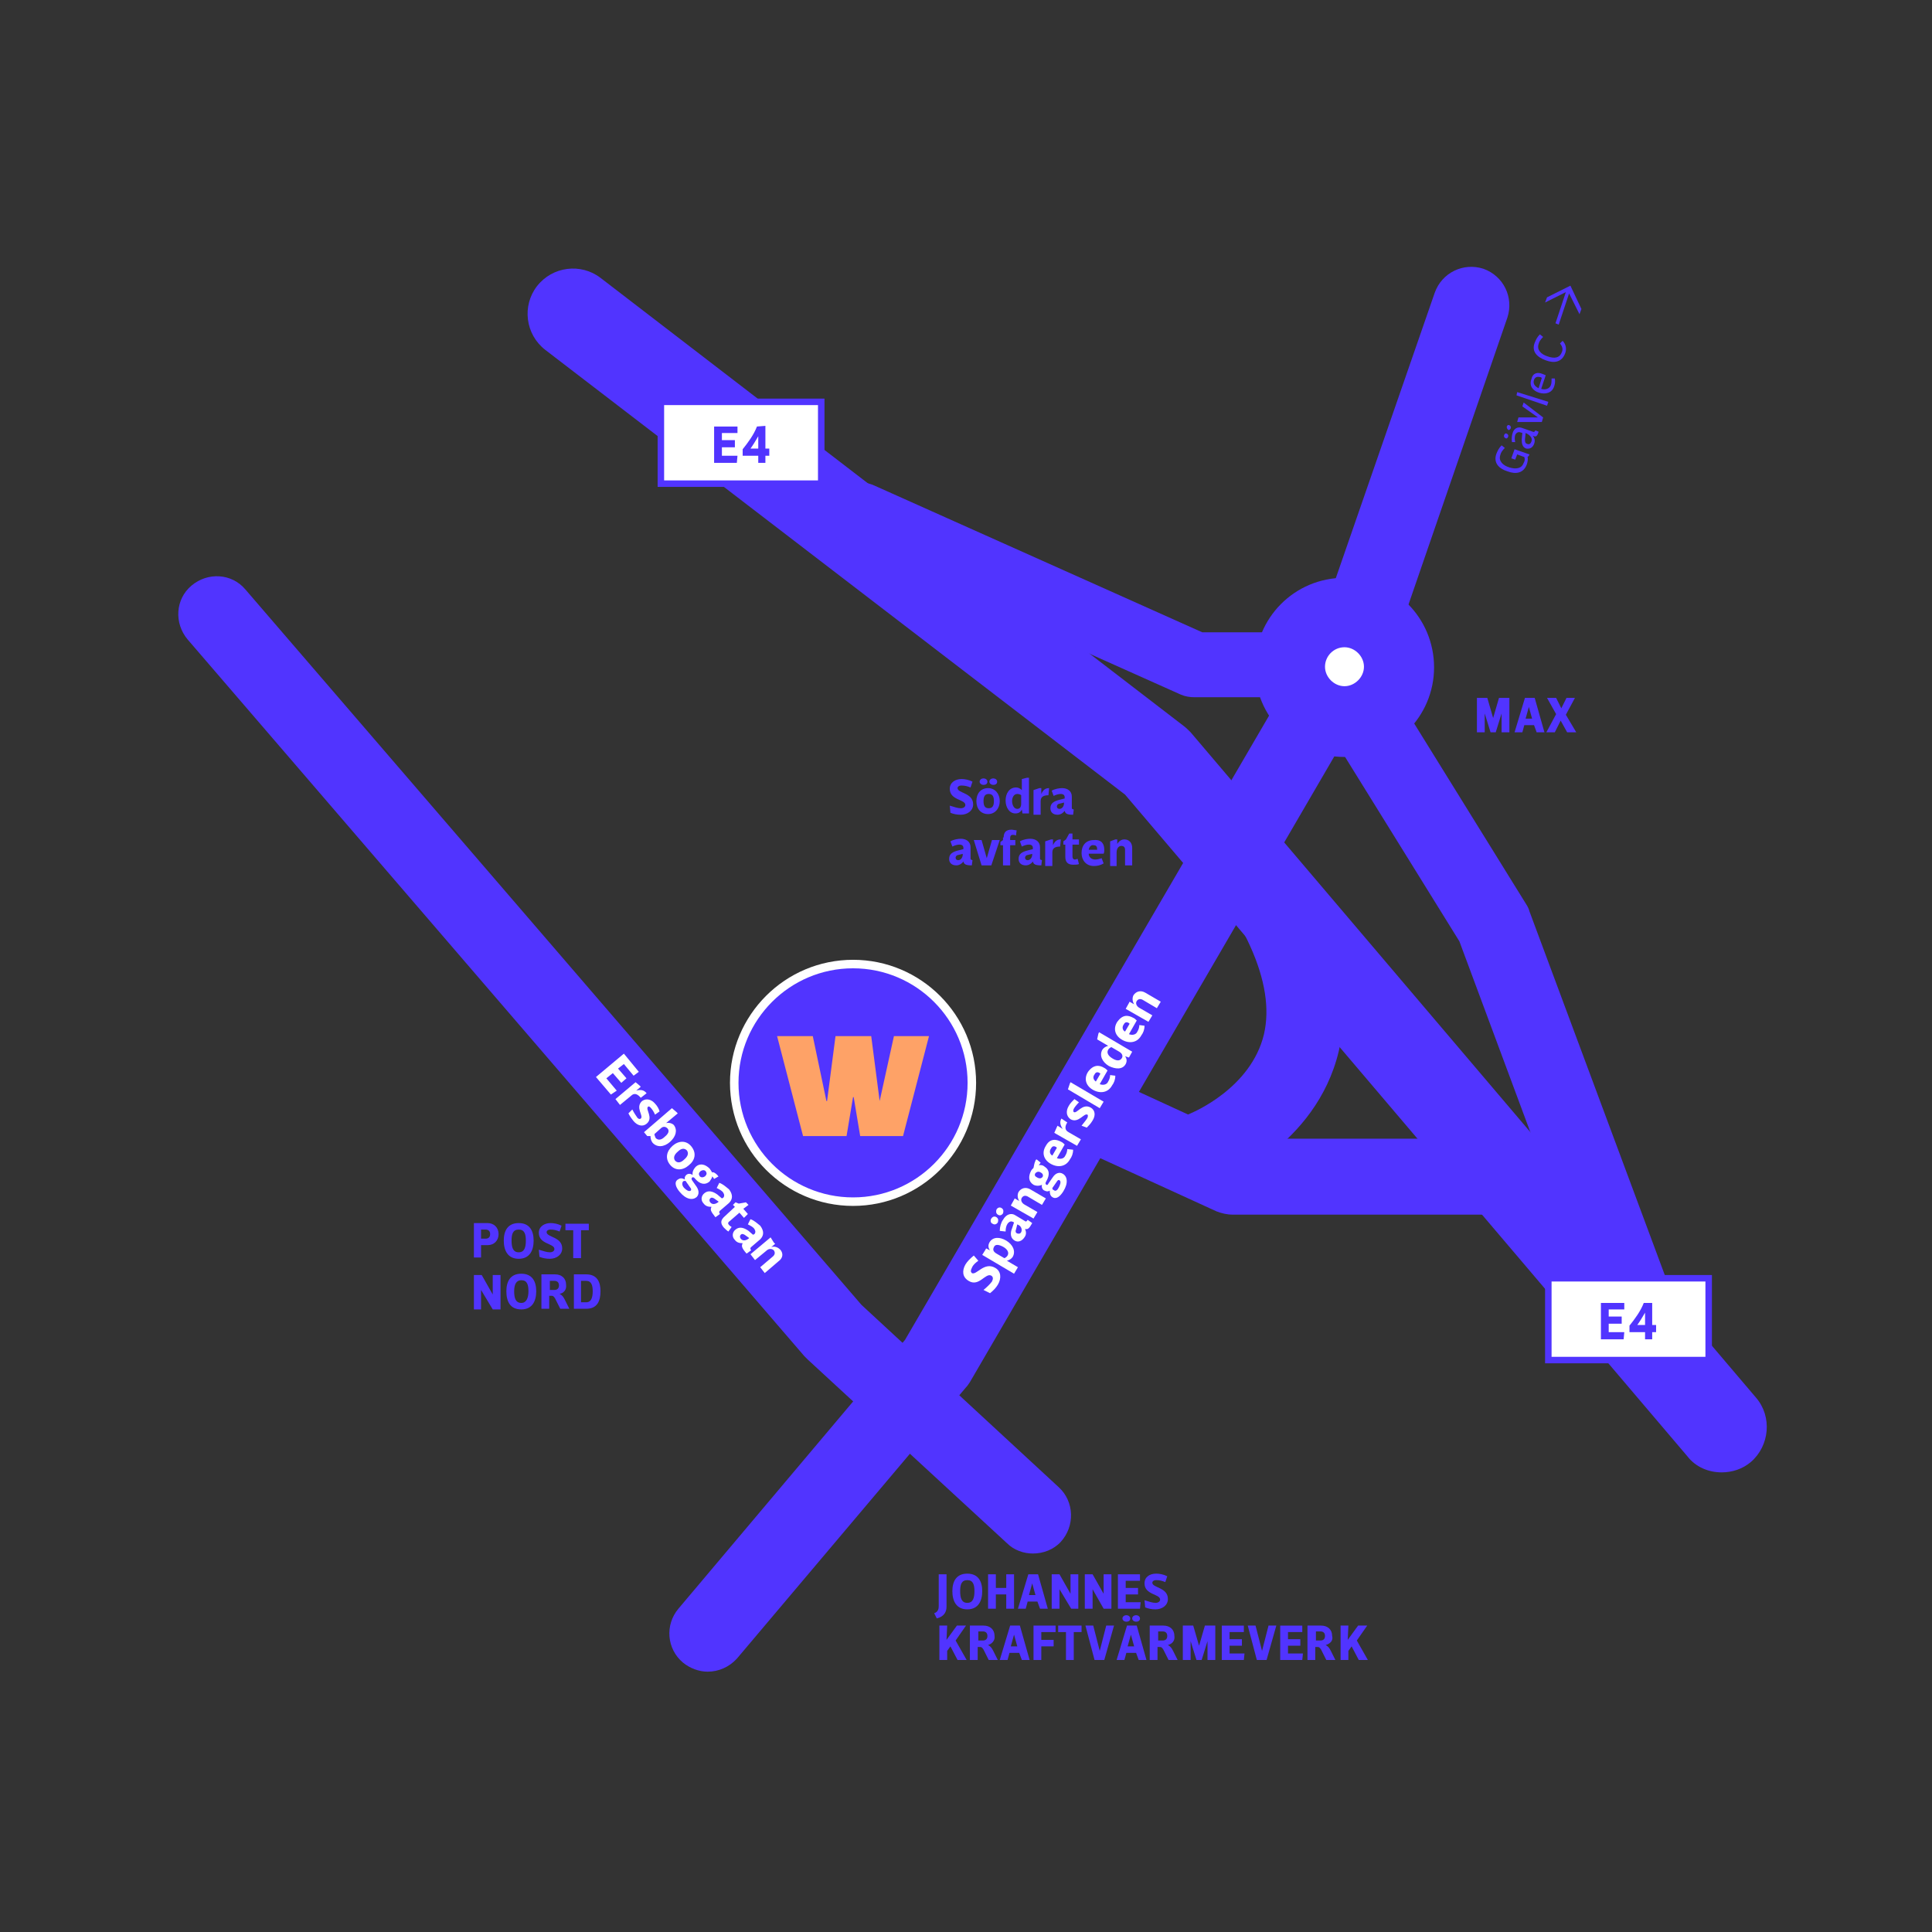 <?xml version="1.0" encoding="utf-8"?>
<!-- Generator: Adobe Illustrator 28.1.0, SVG Export Plug-In . SVG Version: 6.00 Build 0)  -->
<svg version="1.1" id="Lager_1" xmlns="http://www.w3.org/2000/svg" xmlns:xlink="http://www.w3.org/1999/xlink" x="0px" y="0px"
	 viewBox="0 0 297.6 297.6" style="enable-background:new 0 0 297.6 297.6;" xml:space="preserve">
<rect x="0" y="0" width="297.6" height="297.6" fill="#333333" stroke="none"/>
<style type="text/css">
	.st0{fill:none;stroke:#5134FF;stroke-width:10.09;stroke-linecap:round;stroke-linejoin:round;stroke-miterlimit:10;}
	.st1{fill:#5134FF;}
	.st2{fill:#FFFFFF;}
	.st3{fill:none;stroke:#5134FF;}
	.st4{fill:none;stroke:#FFFFFF;stroke-width:1.311;}
	.st5{fill:#FEA267;}
	.st6{enable-background:new    ;}
	.st7{clip-path:url(#SVGID_00000181084929706015189390000017700940898269363630_);fill:none;stroke:#5134FF;}
</style>
<path class="st0" d="M57.9,51.8"/>
<g>
	<path class="st1" d="M209.2,103.1c-0.6,0-1.3-0.1-1.9-0.3c-3.1-1.1-4.7-4.4-3.7-7.5L221,45.1c1.1-3.1,4.4-4.7,7.5-3.7
		c3.1,1.1,4.7,4.4,3.7,7.5l-17.3,50.2C214,101.6,211.7,103.1,209.2,103.1z"/>
</g>
<g>
	<path class="st1" d="M252.5,208.6c-2.4,0-4.7-1.5-5.5-3.9L224.8,145l-18.6-30c-1.7-2.8-0.9-6.4,1.9-8.1c2.8-1.7,6.4-0.9,8.1,1.9
		l18.9,30.5c0.2,0.3,0.4,0.7,0.5,1.1l22.4,60.2c1.1,3.1-0.4,6.5-3.5,7.6C253.9,208.5,253.2,208.6,252.5,208.6z"/>
</g>
<g>
	<path class="st1" d="M265.2,226.8c-2,0-4-0.8-5.3-2.5l-86.6-101.9L84,53.9c-3.1-2.4-3.6-6.8-1.3-9.8c2.4-3.1,6.8-3.6,9.8-1.3
		l89.8,69c0.4,0.3,0.7,0.6,1.1,1l87.1,102.5c2.5,2.9,2.1,7.4-0.8,9.9C268.4,226.3,266.8,226.8,265.2,226.8z"/>
</g>
<g>
	<path class="st1" d="M199.4,107.4H184c-0.7,0-1.4-0.1-2.1-0.4l-51.4-23c-2.5-1.1-3.7-4.1-2.5-6.7s4.1-3.7,6.7-2.5l50.5,22.6h14.3
		c2.8,0,5,2.3,5,5S202.2,107.4,199.4,107.4z"/>
</g>
<g>
	<path class="st1" d="M109,257.5c-1.3,0-2.7-0.5-3.8-1.4c-2.5-2.1-2.8-5.8-0.7-8.3l34.9-41.4l64.5-110.6c1.6-2.8,5.3-3.8,8.1-2.1
		c2.8,1.6,3.8,5.3,2.1,8.1l-64.7,111.1c-0.2,0.3-0.4,0.6-0.6,0.8l-35.3,41.8C112.3,256.8,110.7,257.5,109,257.5z"/>
</g>
<path class="st2" d="M207.1,111.2c4.7,0,8.4-3.8,8.4-8.4c0-4.7-3.8-8.4-8.4-8.4s-8.4,3.8-8.4,8.4
	C198.6,107.4,202.4,111.2,207.1,111.2"/>
<g>
	<path class="st1" d="M207.1,116.6c-7.6,0-13.8-6.2-13.8-13.8S199.4,89,207.1,89s13.8,6.2,13.8,13.8S214.7,116.6,207.1,116.6z
		 M207.1,99.7c-1.7,0-3,1.4-3,3s1.4,3,3,3s3-1.4,3-3S208.7,99.7,207.1,99.7z"/>
</g>
<path class="st1" d="M74.1,191.8v1.9H73v-5.3h2.1c1,0,1.7,0.7,1.7,1.7s-0.7,1.7-1.7,1.7L74.1,191.8L74.1,191.8z M74.1,190.8h0.7
	c0.4,0,0.7-0.2,0.7-0.7s-0.3-0.7-0.7-0.7h-0.7V190.8z"/>
<path class="st1" d="M77.6,191.1c0-1.5,0.6-2.7,2.3-2.7c1.7,0,2.3,1.2,2.3,2.7s-0.6,2.8-2.3,2.8C78.2,193.9,77.6,192.6,77.6,191.1z
	 M78.8,191.1c0,1,0.2,1.8,1.1,1.8s1.1-0.8,1.1-1.8s-0.2-1.7-1.1-1.7S78.8,190.1,78.8,191.1z"/>
<path class="st1" d="M84.8,188.4c0.5,0,1.1,0.1,1.7,0.4l-0.3,0.9c-0.5-0.2-0.9-0.3-1.4-0.3c-0.4,0-0.6,0.2-0.6,0.4
	c0,0.8,2.4,0.7,2.4,2.5c0,1-0.9,1.6-1.9,1.6c-0.6,0-1.1-0.1-1.6-0.3l-0.1-1.1c0.7,0.2,1.2,0.4,1.7,0.4c0.4,0,0.7-0.2,0.7-0.5
	c0-0.9-2.4-0.7-2.4-2.5C83,188.9,83.9,188.4,84.8,188.4z"/>
<path class="st1" d="M89.5,189.5v4.3h-1.2v-4.3h-1.2v-1h3.6v1H89.5z"/>
<path class="st1" d="M74.1,198.7v3H73v-5.3h1.2l1.7,3l0,0v-3h1.2v5.3h-1.2L74.1,198.7L74.1,198.7z"/>
<path class="st1" d="M78,198.9c0-1.5,0.6-2.7,2.3-2.7c1.7,0,2.3,1.2,2.3,2.7s-0.6,2.8-2.3,2.8S78,200.5,78,198.9z M79.2,198.9
	c0,1,0.2,1.8,1.1,1.8c0.8,0,1.1-0.8,1.1-1.8s-0.2-1.7-1.1-1.7C79.5,197.2,79.2,197.9,79.2,198.9z"/>
<path class="st1" d="M86.2,199.3c0.4,0.2,0.6,0.5,0.8,0.9l0.7,1.4h-1.4l-0.8-1.6c-0.2-0.3-0.3-0.4-0.5-0.4h-0.4v2h-1.2v-5.3h2.1
	c1,0,1.7,0.6,1.7,1.6C87.3,198.7,86.8,199.2,86.2,199.3L86.2,199.3z M84.7,198.7h0.7c0.4,0,0.7-0.2,0.7-0.7s-0.3-0.7-0.7-0.7h-0.7
	V198.7z"/>
<path class="st1" d="M88.4,201.6v-5.3h1.9c1.7,0,2.2,1.2,2.2,2.6c0,1.5-0.5,2.7-2.2,2.7H88.4z M89.5,197.3v3.3h0.8
	c0.8,0,1-0.8,1-1.7s-0.2-1.6-1-1.6H89.5z"/>
<path class="st1" d="M230,110.6L230,110.6l0.9-3.1h1.6v5.3h-1.2v-2.9l0,0l-0.9,2.9h-0.8l-0.9-2.9l0,0v2.9h-1.2v-5.3h1.6L230,110.6z"
	/>
<path class="st1" d="M236.3,111.7h-1.5l-0.3,1.1h-1.2l1.6-5.3h1.5l1.5,5.3h-1.2L236.3,111.7z M235,110.7h1l-0.5-1.8l0,0L235,110.7z"
	/>
<path class="st1" d="M240.4,111L240.4,111l-0.9,1.8h-1.3l1.5-2.8l-1.4-2.5h1.4l0.8,1.6l0,0l0.8-1.6h1.3l-1.4,2.6l1.6,2.7h-1.4
	L240.4,111z"/>
<g>
	<path class="st1" d="M159.1,239.3c-1.4,0-2.9-0.5-4-1.6l-30.7-28.3c-0.2-0.2-0.3-0.3-0.5-0.5l-95-110.4c-2.1-2.5-1.9-6.2,0.6-8.3
		c2.5-2.1,6.2-1.9,8.3,0.6L132.7,201l30.4,28.1c2.4,2.2,2.5,6,0.3,8.4C162.3,238.7,160.7,239.3,159.1,239.3z"/>
</g>
<g>
	<path class="st1" d="M228.4,187.1h-38.5c-0.9,0-1.7-0.2-2.5-0.5l-21.2-9.7c-3-1.4-4.3-4.9-2.9-7.8c1.4-3,4.9-4.3,7.8-2.9l20,9.2
		h37.2c3.3,0,5.9,2.6,5.9,5.9S231.6,187.1,228.4,187.1z"/>
</g>
<g>
	<path class="st1" d="M185.5,182.9c-2.4,0-4.6-1.4-5.5-3.8c-1.2-3,0.4-6.4,3.4-7.6c0.2-0.1,9.3-3.8,11.3-12.2
		c1.8-7.8-2.9-18.2-13.5-30c-2.2-2.4-2-6.2,0.4-8.4c2.4-2.2,6.2-2,8.4,0.4c13.6,15.1,19.1,28.8,16.2,40.7
		c-3.5,14.5-17.9,20.2-18.5,20.4C186.9,182.8,186.2,182.9,185.5,182.9z"/>
</g>
<path class="st1" d="M144.6,242.5h1.2v5c0,0.7-0.3,1.5-1.5,1.8l-0.4-0.8c0.6-0.2,0.7-0.7,0.7-1.1V242.5z"/>
<path class="st1" d="M146.7,245.1c0-1.5,0.6-2.7,2.3-2.7s2.3,1.2,2.3,2.7s-0.6,2.8-2.3,2.8C147.3,247.9,146.7,246.6,146.7,245.1z
	 M147.9,245.1c0,1,0.2,1.8,1.1,1.8s1.1-0.8,1.1-1.8s-0.2-1.7-1.1-1.7S147.9,244.1,147.9,245.1z"/>
<path class="st1" d="M152.2,247.8v-5.3h1.2v2.1h1.6v-2.1h1.2v5.3H155v-2.2h-1.6v2.2H152.2z"/>
<path class="st1" d="M159.8,246.7h-1.5l-0.3,1.1h-1.2l1.6-5.3h1.5l1.5,5.3h-1.2L159.8,246.7z M158.5,245.7h1l-0.5-1.8l0,0
	L158.5,245.7z"/>
<path class="st1" d="M163.2,244.8v3H162v-5.3h1.2l1.7,3l0,0v-3h1.2v5.3H165L163.2,244.8L163.2,244.8z"/>
<path class="st1" d="M168.3,244.8v3h-1.2v-5.3h1.2l1.7,3l0,0v-3h1.2v5.3H170L168.3,244.8L168.3,244.8z"/>
<path class="st1" d="M175.6,243.5h-2.2v1.1h1.9v1h-1.9v1.2h2.3l-0.1,1h-3.4v-5.3h3.4V243.5z"/>
<path class="st1" d="M178.1,242.4c0.5,0,1.1,0.1,1.7,0.4l-0.3,0.9c-0.5-0.2-0.9-0.3-1.4-0.3c-0.4,0-0.6,0.2-0.6,0.4
	c0,0.8,2.4,0.7,2.4,2.5c0,1-0.9,1.6-1.9,1.6c-0.6,0-1.1-0.1-1.6-0.3l-0.1-1.1c0.7,0.2,1.2,0.4,1.7,0.4c0.4,0,0.7-0.2,0.7-0.5
	c0-0.9-2.4-0.7-2.4-2.5C176.3,242.9,177.1,242.4,178.1,242.4z"/>
<path class="st1" d="M145.8,252.6l1.6-2.2h1.4l-1.6,2.3l1.7,3h-1.4l-1.1-2.1l-0.5,0.7v1.4h-1.2v-5.3h1.2L145.8,252.6L145.8,252.6z"
	/>
<path class="st1" d="M152.2,253.4c0.4,0.2,0.6,0.5,0.8,0.9l0.7,1.4h-1.4l-0.8-1.6c-0.2-0.3-0.3-0.4-0.5-0.4h-0.4v2h-1.2v-5.3h2.1
	c1,0,1.7,0.6,1.7,1.6C153.3,252.7,152.8,253.2,152.2,253.4L152.2,253.4z M150.7,252.7h0.7c0.4,0,0.7-0.2,0.7-0.7s-0.3-0.7-0.7-0.7
	h-0.7V252.7z"/>
<path class="st1" d="M157,254.6h-1.5l-0.3,1.1H154l1.6-5.3h1.5l1.5,5.3h-1.2L157,254.6z M155.7,253.6h1l-0.5-1.8l0,0L155.7,253.6z"
	/>
<path class="st1" d="M162.6,251.4h-2.2v1.2h1.9v1h-1.9v2.1h-1.2v-5.3h3.4V251.4z"/>
<path class="st1" d="M165.4,251.4v4.3h-1.2v-4.3H163v-1h3.6v1H165.4z"/>
<path class="st1" d="M170.4,250.4h1.2l-1.5,5.3h-1.5l-1.4-5.3h1.2l1,3.9l0,0L170.4,250.4z"/>
<path class="st1" d="M175,254.6h-1.5l-0.3,1.1H172l1.6-5.3h1.5l1.5,5.3h-1.2L175,254.6z M173.5,248.8c0.3,0,0.6,0.2,0.6,0.5
	s-0.2,0.5-0.6,0.5c-0.3,0-0.6-0.2-0.6-0.5S173.2,248.8,173.5,248.8z M173.7,253.6h1l-0.5-1.8l0,0L173.7,253.6z M175,248.8
	c0.3,0,0.6,0.2,0.6,0.5s-0.2,0.5-0.6,0.5c-0.3,0-0.6-0.2-0.6-0.5S174.7,248.8,175,248.8z"/>
<path class="st1" d="M179.9,253.4c0.4,0.2,0.6,0.5,0.8,0.9l0.7,1.4H180l-0.8-1.6c-0.2-0.3-0.3-0.4-0.5-0.4h-0.4v2h-1.2v-5.3h2.1
	c1,0,1.7,0.6,1.7,1.6C181,252.7,180.6,253.2,179.9,253.4L179.9,253.4z M178.4,252.7h0.7c0.4,0,0.7-0.2,0.7-0.7s-0.3-0.7-0.7-0.7
	h-0.7V252.7z"/>
<path class="st1" d="M184.7,253.5L184.7,253.5l0.9-3.1h1.6v5.3H186v-2.9l0,0l-0.9,2.9h-0.8l-0.9-2.9l0,0v2.9h-1.2v-5.3h1.6
	L184.7,253.5z"/>
<path class="st1" d="M191.6,251.4h-2.2v1.1h1.9v1h-1.9v1.2h2.3l-0.1,1h-3.4v-5.3h3.4V251.4z"/>
<path class="st1" d="M195.4,250.4h1.2l-1.5,5.3h-1.5l-1.4-5.3h1.2l1,3.9l0,0L195.4,250.4z"/>
<path class="st1" d="M200.6,251.4h-2.2v1.1h1.9v1h-1.9v1.2h2.3l-0.1,1h-3.4v-5.3h3.4V251.4z"/>
<path class="st1" d="M204.2,253.4c0.4,0.2,0.6,0.5,0.8,0.9l0.7,1.4h-1.4l-0.8-1.6c-0.2-0.3-0.3-0.4-0.5-0.4h-0.4v2h-1.2v-5.3h2.1
	c1,0,1.7,0.6,1.7,1.6C205.4,252.7,204.9,253.2,204.2,253.4L204.2,253.4z M202.7,252.7h0.7c0.4,0,0.7-0.2,0.7-0.7s-0.3-0.7-0.7-0.7
	h-0.7V252.7z"/>
<path class="st1" d="M207.6,252.6l1.6-2.2h1.4l-1.6,2.3l1.7,3h-1.4l-1.1-2.1l-0.5,0.7v1.4h-1.2v-5.3h1.2L207.6,252.6L207.6,252.6z"
	/>
<g>
	<path class="st1" d="M234.8,70.4l-1.1-0.4l-0.3,0.8l-0.6-0.2l0.5-1.4l2.3,0.8l-0.1,0.2l-0.2,0.2c0.1,0.3,0,0.8-0.1,1.1
		c-0.5,1.4-1.7,1.6-3,1.1c-1.3-0.4-2.2-1.3-1.7-2.7c0.2-0.5,0.4-0.9,0.8-1.3l0.5,0.4c-0.4,0.4-0.6,0.7-0.7,1.1
		c-0.3,0.9,0.4,1.6,1.4,1.9s1.9,0.2,2.2-0.7C234.9,71,234.9,70.7,234.8,70.4z"/>
	<path class="st1" d="M231.7,67c0.1-0.2,0.2-0.3,0.4-0.2c0.2,0.1,0.3,0.3,0.2,0.5s-0.2,0.3-0.4,0.2C231.7,67.4,231.6,67.2,231.7,67z
		 M232.1,65.7c0.1-0.2,0.2-0.3,0.4-0.2c0.2,0.1,0.3,0.3,0.2,0.5s-0.3,0.3-0.4,0.2C232.1,66,232.1,65.9,232.1,65.7z M236.1,67.1
		L236.1,67.1c0.3,0.4,0.4,0.8,0.2,1.3s-0.6,0.8-1.2,0.7c-0.6-0.2-0.7-0.8-0.7-1.4l0.1-1l-0.3-0.1c-0.3-0.1-0.6,0-0.8,0.4
		c-0.1,0.3-0.1,0.7,0,1.1h-0.5c-0.1-0.5,0-1.1,0.1-1.4c0.2-0.7,0.8-1,1.4-0.8l1.7,0.6c0.2,0.1,0.3,0,0.4-0.2l0.5,0.2
		c-0.2,0.7-0.4,0.8-0.7,0.7L236.1,67.1z M235,66.7l-0.1,1c0,0.3,0,0.6,0.4,0.7c0.3,0.1,0.5-0.1,0.6-0.4
		C236.1,67.5,235.7,67,235,66.7L235,66.7z"/>
	<path class="st1" d="M237.5,65h-3.8l0.2-0.7h3l0,0l-2.4-1.7l0.2-0.6l3,2.3L237.5,65z"/>
	<path class="st1" d="M233.7,60.4L233.7,60.4l4.8,1.5l-0.2,0.6l-4.7-1.6L233.7,60.4z"/>
	<path class="st1" d="M237.6,57.6c0.2,0.1,0.3,0.1,0.5,0.2l-0.7,2.1c0.6,0.2,1.3,0,1.5-0.6c0.1-0.3,0.1-0.6,0.1-1h0.5
		c0.1,0.5,0,0.9-0.1,1.2c-0.3,1-1.3,1.3-2.3,1s-1.6-1.1-1.2-2.1C236.1,57.4,236.9,57.3,237.6,57.6z M237,59.8l0.5-1.6
		c-0.1,0-0.1-0.1-0.2-0.1c-0.4-0.1-0.8-0.1-1,0.4C236.1,59.1,236.4,59.5,237,59.8z"/>
	<path class="st1" d="M236.4,52.8c0.2-0.5,0.4-0.9,0.8-1.3l0.5,0.4c-0.4,0.4-0.6,0.7-0.7,1.1c-0.3,0.9,0.4,1.6,1.4,1.9
		c1.1,0.4,1.9,0.2,2.2-0.7c0.2-0.5,0-0.9-0.3-1.3l0.4-0.4c0.6,0.6,0.6,1.4,0.4,1.9c-0.5,1.4-1.7,1.6-3,1.1
		C236.7,55,235.9,54.1,236.4,52.8z"/>
	<path class="st1" d="M243.6,47.6l-0.3,0.8l-1.6-3.2l-1.6,4.8l-0.5-0.2l1.6-4.8l-3.2,1.6l0.3-0.8l3.6-1.8L243.6,47.6z"/>
</g>
<rect x="101.8" y="61.9" class="st2" width="24.7" height="12.6"/>
<path class="st1" d="M113.6,66.7h-2.4v1.1h2v1.1h-2v1.3h2.4l-0.1,1.1H110v-5.6h3.6V66.7z"/>
<path class="st1" d="M117.9,65.6v3.5h0.6v1.1h-0.6v1.1h-1.1v-1.1h-2.4v-1c0.8-1,1.7-2.2,2.2-3.5L117.9,65.6L117.9,65.6z M116.8,69.1
	v-1.9l0,0c-0.4,0.7-0.9,1.5-1.2,1.9H116.8z"/>
<rect x="101.8" y="61.9" class="st3" width="24.7" height="12.6"/>
<path class="st2" d="M97.6,165.7l-1.5-1.8l-0.9,0.7l1.3,1.5l-0.8,0.7l-1.3-1.5l-1,0.8L95,168l-0.9,0.6l-2.3-2.7l4.3-3.6l2.3,2.8
	L97.6,165.7z"/>
<path class="st2" d="M98.5,167.2l0.2,0.2L98,168l0,0c0.7-0.2,1.2-0.1,1.6,0.4l-0.9,0.7c-0.5-0.6-1-0.8-1.5-0.3l-1.7,1.4l-0.7-0.9
	l3.1-2.6L98.5,167.2z"/>
<path class="st2" d="M100.9,170c0.3,0.3,0.6,0.8,0.7,1.2l-0.7,0.5c-0.2-0.5-0.5-0.9-0.7-1.1c-0.2-0.2-0.3-0.2-0.4-0.1
	c-0.4,0.4,0.9,1.7-0.2,2.6c-0.6,0.5-1.4,0.3-2-0.4c-0.4-0.5-0.6-0.8-0.8-1.2l0.6-0.6c0.3,0.6,0.6,1,0.8,1.3c0.2,0.2,0.4,0.2,0.5,0.1
	c0.5-0.4-0.9-1.7,0.2-2.7C99.6,169.1,100.4,169.4,100.9,170z"/>
<path class="st2" d="M104.2,171.3l0.2,0.2l-1.8,1.5l0,0c0.4-0.1,0.9,0,1.2,0.3c0.6,0.8,0.3,1.8-0.6,2.6s-2,0.9-2.7,0.1
	c-0.2-0.3-0.3-0.6-0.3-1l0,0h-0.5l-0.5-0.6l4.3-3.7L104.2,171.3z M102.8,173.8c-0.3-0.3-0.7-0.3-1,0l-1,0.9c0,0.1,0.1,0.4,0.2,0.6
	c0.4,0.4,0.9,0.3,1.4-0.2C102.9,174.7,103.2,174.2,102.8,173.8z"/>
<path class="st2" d="M103.6,176.5c0.9-0.8,2.1-0.9,2.9,0.1s0.6,2.1-0.4,2.9c-0.9,0.8-2.1,0.9-2.9-0.1
	C102.4,178.4,102.7,177.3,103.6,176.5z M104.4,177.4c-0.6,0.5-0.7,1-0.4,1.4c0.4,0.4,0.9,0.3,1.4-0.2c0.6-0.5,0.7-1,0.4-1.4
	C105.4,176.8,104.9,176.9,104.4,177.4z"/>
<path class="st2" d="M110.5,181c0.1,0.1,0.1,0.2,0.2,0.2l-0.7,0.4c-0.1-0.2-0.2-0.3-0.3-0.4l0,0c0,0.3-0.3,0.6-0.4,0.8
	c-0.7,0.6-1.5,0.4-2.2-0.4c-0.2-0.3-0.4-0.3-0.5-0.2s-0.1,0.2,0,0.4l0.7,1c0.4,0.6,0.4,1.2,0,1.6c-0.6,0.5-1.6,0.4-2.6-0.8
	c-0.6-0.7-0.9-1.5-0.3-1.9c0.3-0.2,0.6-0.3,1.1,0l0,0c-0.1-0.4,0.1-0.6,0.2-0.7c0.2-0.2,0.6-0.3,1,0l0,0c-0.1-0.4,0.1-0.9,0.5-1.3
	c0.7-0.6,1.5-0.3,2.1,0.3c0.1,0.1,0.2,0.3,0.4,0.6C109.9,180.5,110.2,180.7,110.5,181z M105.4,183c0.3,0.3,0.7,0.6,1,0.4
	c0.1-0.1,0.1-0.3-0.1-0.5l-0.7-1c-0.2,0-0.3,0-0.4,0.1C105,182.3,105.1,182.7,105.4,183z M108.6,181.2c0.3-0.3,0.3-0.5,0.1-0.8
	c-0.2-0.2-0.5-0.2-0.8,0c-0.3,0.3-0.3,0.5-0.1,0.8C108,181.4,108.3,181.4,108.6,181.2z"/>
<path class="st2" d="M109.6,185.9L109.6,185.9c-0.5,0-0.9-0.1-1.2-0.5c-0.5-0.5-0.4-1.2,0.1-1.6c0.6-0.5,1.3-0.3,2,0.2l0.7,0.6
	l0.2-0.1c0.2-0.2,0.2-0.5,0-0.8s-0.6-0.5-1-0.7l0.4-0.8c0.6,0.2,1.1,0.7,1.5,1c0.6,0.8,0.6,1.5,0,2.1l-1.4,1.2
	c-0.1,0.1-0.2,0.2,0,0.5l-0.7,0.5C109.4,186.5,109.4,186.3,109.6,185.9L109.6,185.9z M110.7,185.1l-0.7-0.5c-0.2-0.1-0.4-0.2-0.6,0
	s-0.1,0.5,0,0.6c0.3,0.4,0.8,0.3,1.2,0L110.7,185.1z"/>
<path class="st2" d="M113.2,185.9l-0.3-0.3l0.4-0.4l0.5,0.2l1.1-0.2l0.4,0.4l-0.8,0.6l0.7,0.8l-0.6,0.6l-0.7-0.8l-1.5,1.3
	c-0.3,0.2-0.3,0.4-0.1,0.6c0.1,0.1,0.2,0.2,0.4,0.3l-0.5,0.7c-0.2-0.1-0.6-0.5-0.7-0.6c-0.6-0.7-0.5-1.2,0.2-1.8L113.2,185.9z"/>
<path class="st2" d="M114.4,191.5L114.4,191.5c-0.5,0-0.9-0.1-1.2-0.5c-0.5-0.5-0.4-1.2,0.1-1.6c0.6-0.5,1.3-0.3,2,0.2l0.7,0.6
	l0.2-0.1c0.2-0.2,0.2-0.5,0-0.8s-0.6-0.5-1-0.7l0.4-0.8c0.6,0.2,1.1,0.7,1.5,1c0.6,0.8,0.6,1.5,0,2.1l-1.4,1.2
	c-0.1,0.1-0.2,0.2,0,0.5l-0.7,0.5C114.2,192.2,114.2,191.9,114.4,191.5L114.4,191.5z M115.4,190.7l-0.7-0.5c-0.2-0.1-0.4-0.2-0.6,0
	s-0.1,0.5,0,0.6c0.3,0.4,0.8,0.3,1.2,0L115.4,190.7z"/>
<path class="st2" d="M119.2,191.4l0.2,0.2l-0.6,0.5l0,0c0.6-0.2,1.1,0.1,1.4,0.4c0.5,0.6,0.4,1.3-0.3,1.8l-2.1,1.8l-0.7-0.9l2-1.7
	c0.3-0.3,0.3-0.6,0.1-0.9c-0.2-0.2-0.7-0.4-1.2,0.1l-1.7,1.4l-0.7-0.9l3.1-2.6L119.2,191.4z"/>
<path class="st2" d="M148.7,194.8c0.3-0.5,0.7-0.9,1.3-1.4l0.7,0.8c-0.4,0.3-0.8,0.6-1,1.1c-0.2,0.4-0.2,0.6,0,0.8
	c0.7,0.4,1.9-1.8,3.6-0.8c0.9,0.5,1,1.6,0.4,2.6c-0.3,0.5-0.7,0.9-1.2,1.3l-1-0.5c0.6-0.5,1-0.9,1.3-1.3c0.2-0.4,0.2-0.7-0.1-0.9
	c-0.9-0.5-1.9,1.8-3.5,0.8C148.2,196.7,148.2,195.7,148.7,194.8z"/>
<path class="st2" d="M151.8,192.5l0.1-0.2l0.6,0.3l0,0c-0.3-0.4-0.3-0.8-0.1-1.2c0.5-0.9,1.6-0.9,2.6-0.3c1,0.6,1.5,1.6,1,2.5
	c-0.2,0.3-0.5,0.5-0.9,0.6l0,0l1.7,1l-0.6,1l-4.9-2.9L151.8,192.5z M153.1,192.1c-0.2,0.4-0.1,0.7,0.4,1l1.2,0.7
	c0.1,0,0.4-0.2,0.5-0.4c0.3-0.5-0.1-1-0.6-1.3C153.9,191.7,153.3,191.6,153.1,192.1z"/>
<path class="st2" d="M152.7,187.7c0.2-0.3,0.5-0.4,0.8-0.2s0.3,0.5,0.2,0.8c-0.2,0.3-0.5,0.4-0.8,0.2
	C152.6,188.4,152.5,188,152.7,187.7z M153.5,186.3c0.2-0.3,0.5-0.4,0.8-0.2s0.3,0.5,0.2,0.8c-0.2,0.3-0.5,0.4-0.8,0.2
	C153.4,186.9,153.4,186.6,153.5,186.3z M157.9,189.3L157.9,189.3c0.2,0.5,0.2,0.9-0.1,1.3c-0.4,0.6-1,0.8-1.5,0.5
	c-0.7-0.4-0.7-1.2-0.4-1.9l0.3-0.9l-0.2-0.1c-0.2-0.1-0.5-0.1-0.8,0.3c-0.2,0.3-0.3,0.7-0.3,1.2l-0.9-0.1c0-0.6,0.2-1.3,0.5-1.7
	c0.5-0.9,1.3-1.1,1.9-0.7l1.5,0.9c0.1,0.1,0.2,0.1,0.4-0.2l0.7,0.5C158.5,189.3,158.3,189.4,157.9,189.3L157.9,189.3z M156.7,188.6
	l-0.2,0.8c-0.1,0.2-0.1,0.5,0.2,0.6s0.5,0,0.6-0.2c0.2-0.4,0-0.9-0.4-1.1L156.7,188.6z"/>
<path class="st2" d="M156.2,184.8l0.1-0.2l0.7,0.4l0,0c-0.3-0.5-0.3-1-0.1-1.4c0.4-0.6,1.1-0.8,1.8-0.4l2.4,1.4l-0.6,1l-2.2-1.3
	c-0.4-0.2-0.7-0.1-0.9,0.2s-0.1,0.8,0.5,1.1l1.9,1.1l-0.6,1l-3.5-2L156.2,184.8z"/>
<path class="st2" d="M159.5,178.8c0-0.1,0.1-0.2,0.2-0.2l0.6,0.5c-0.1,0.1-0.2,0.3-0.3,0.4l0,0c0.3-0.1,0.7,0,0.9,0.2
	c0.8,0.5,0.8,1.3,0.3,2.2c-0.2,0.3-0.2,0.5,0,0.6c0.1,0.1,0.2,0,0.3-0.2l0.7-1c0.4-0.6,1-0.8,1.5-0.5c0.7,0.4,0.9,1.4,0.1,2.7
	c-0.5,0.8-1.1,1.3-1.7,0.9c-0.3-0.2-0.4-0.5-0.4-1l0,0c-0.3,0.2-0.6,0.1-0.8,0c-0.3-0.1-0.5-0.5-0.4-0.9l0,0c-0.4,0.2-0.9,0.2-1.3,0
	c-0.8-0.5-0.8-1.3-0.4-2.1c0.1-0.2,0.2-0.3,0.4-0.5C159.3,179.5,159.3,179.2,159.5,178.8z M160.3,180.6c-0.3-0.2-0.6-0.1-0.8,0.1
	c-0.2,0.3-0.1,0.5,0.3,0.7c0.4,0.2,0.6,0.1,0.8-0.1C160.7,181.1,160.7,180.8,160.3,180.6z M163.1,182.9c0.2-0.4,0.4-0.9,0.1-1.1
	c-0.1-0.1-0.3,0-0.4,0.2l-0.7,1c0,0.2,0.1,0.3,0.2,0.3C162.6,183.6,162.9,183.3,163.1,182.9z"/>
<path class="st2" d="M163.5,175.9c0.2,0.1,0.3,0.2,0.5,0.4l-1.2,2.1c0.5,0.2,1.1,0.1,1.3-0.4c0.2-0.3,0.3-0.7,0.3-1l0.9,0.1
	c0,0.6-0.2,1.1-0.5,1.5c-0.6,1.1-1.8,1.3-2.9,0.7c-1.1-0.6-1.5-1.7-0.8-2.8C161.7,175.4,162.6,175.4,163.5,175.9z M162.1,178
	l0.7-1.2l-0.1-0.1c-0.3-0.2-0.6-0.2-0.8,0.2C161.6,177.3,161.7,177.8,162.1,178z"/>
<path class="st2" d="M162.8,173.6l0.1-0.2l0.8,0.5l0,0c-0.4-0.6-0.5-1.1-0.2-1.6l0.9,0.6c-0.4,0.6-0.4,1.2,0.2,1.5l1.9,1.1l-0.6,1
	l-3.5-2L162.8,173.6z"/>
<path class="st2" d="M164.6,170.4c0.2-0.4,0.6-0.8,0.9-1.1l0.7,0.5c-0.4,0.4-0.7,0.8-0.8,1s-0.1,0.4,0,0.5c0.5,0.3,1.3-1.4,2.6-0.7
	c0.7,0.4,0.8,1.2,0.3,2c-0.3,0.5-0.6,0.8-0.9,1.1l-0.8-0.3c0.4-0.5,0.8-1,0.9-1.2c0.1-0.2,0.1-0.5,0-0.5c-0.5-0.3-1.4,1.4-2.6,0.7
	C164.2,171.9,164.2,171.1,164.6,170.4z"/>
<path class="st2" d="M164.8,166.9l0.1-0.2l5.1,3l-0.6,1l-4.9-2.9L164.8,166.9z"/>
<path class="st2" d="M170.1,164.5c0.2,0.1,0.3,0.2,0.5,0.4l-1.2,2.1c0.5,0.2,1.1,0.1,1.3-0.4c0.2-0.3,0.3-0.7,0.3-1l0.8,0.1
	c0,0.6-0.2,1.1-0.5,1.5c-0.6,1.1-1.8,1.3-2.9,0.7c-1.1-0.6-1.5-1.7-0.8-2.8C168.4,164,169.3,164,170.1,164.5z M168.8,166.6l0.7-1.2
	l-0.1-0.1c-0.3-0.2-0.6-0.2-0.8,0.2C168.3,165.9,168.4,166.3,168.8,166.6z"/>
<path class="st2" d="M169.2,159.2l0.1-0.2l5.1,3l-0.5,0.9l-0.6-0.2l0,0c0.3,0.4,0.3,0.8,0.1,1.2c-0.5,0.9-1.6,0.8-2.6,0.3
	c-1-0.6-1.5-1.6-1-2.5c0.2-0.3,0.5-0.5,0.9-0.6l0,0l-1.7-1L169.2,159.2z M172.8,163c0.2-0.3,0.1-0.7-0.4-1l-1.2-0.7
	c-0.1,0-0.4,0.2-0.5,0.4c-0.3,0.5,0.1,1,0.6,1.3C171.9,163.4,172.5,163.5,172.8,163z"/>
<path class="st2" d="M174.6,156.8c0.2,0.1,0.3,0.2,0.5,0.4l-1.2,2.1c0.5,0.2,1.1,0.1,1.3-0.4c0.2-0.3,0.3-0.7,0.3-1l0.8,0.1
	c0,0.6-0.2,1.1-0.5,1.5c-0.6,1.1-1.8,1.3-2.9,0.7c-1.1-0.6-1.5-1.7-0.8-2.8C172.9,156.3,173.7,156.3,174.6,156.8z M173.3,158.9
	l0.7-1.2l-0.1-0.1c-0.3-0.2-0.6-0.2-0.8,0.2C172.8,158.2,172.9,158.7,173.3,158.9z"/>
<path class="st2" d="M173.9,154.5l0.1-0.2l0.7,0.4l0,0c-0.3-0.5-0.3-1-0.1-1.4c0.4-0.6,1.1-0.8,1.8-0.4l2.4,1.4l-0.6,1L176,154
	c-0.4-0.2-0.7-0.1-0.9,0.2s-0.1,0.8,0.5,1.1l1.9,1.1l-0.6,1l-3.5-2L173.9,154.5z"/>
<path class="st1" d="M131.4,185.1c10.1,0,18.3-8.2,18.3-18.3s-8.2-18.3-18.3-18.3s-18.3,8.2-18.3,18.3S121.3,185.1,131.4,185.1"/>
<path class="st4" d="M131.4,185.1c10.1,0,18.3-8.2,18.3-18.3s-8.2-18.3-18.3-18.3s-18.3,8.2-18.3,18.3S121.3,185.1,131.4,185.1z"/>
<polygon class="st5" points="131.4,169 130.4,175 123.7,175 119.7,159.6 125.2,159.6 127.3,169.6 127.4,169.6 128.7,159.6 
	134.2,159.6 135.5,169.6 135.5,169.6 137.7,159.6 143.1,159.6 139.1,175 132.5,175 131.5,169 "/>
<g class="st6">
	<path class="st1" d="M148.1,120c0.5,0,1.1,0.1,1.7,0.4l-0.3,0.9c-0.5-0.2-0.9-0.3-1.4-0.3c-0.4,0-0.6,0.2-0.6,0.4
		c0,0.8,2.4,0.7,2.4,2.5c0,1-0.9,1.6-1.9,1.6c-0.6,0-1.1-0.1-1.6-0.3l-0.1-1.1c0.7,0.2,1.2,0.4,1.7,0.4c0.4,0,0.7-0.2,0.7-0.5
		c0-0.9-2.4-0.7-2.4-2.5C146.3,120.5,147.2,120,148.1,120z"/>
	<path class="st1" d="M150.4,123.4c0-1.2,0.7-2,1.8-2s1.8,0.9,1.8,2s-0.7,2-1.8,2S150.4,124.6,150.4,123.4z M151.5,119.9
		c0.3,0,0.6,0.2,0.6,0.5s-0.2,0.5-0.6,0.5c-0.3,0-0.6-0.2-0.6-0.5S151.2,119.9,151.5,119.9z M151.5,123.4c0,0.7,0.2,1.1,0.8,1.1
		s0.8-0.4,0.8-1.1s-0.2-1.1-0.8-1.1S151.5,122.7,151.5,123.4z M153,119.9c0.3,0,0.6,0.2,0.6,0.5s-0.2,0.5-0.6,0.5
		c-0.3,0-0.6-0.2-0.6-0.5S152.7,119.9,153,119.9z"/>
</g>
<g class="st6">
	<path class="st1" d="M158.2,119.8h0.3v5.5h-1l-0.1-0.6h0c-0.2,0.4-0.5,0.6-1,0.6c-0.9,0-1.5-0.9-1.5-2s0.6-2,1.6-2
		c0.3,0,0.6,0.1,0.9,0.4h0V120L158.2,119.8z M156.7,124.6c0.4,0,0.6-0.3,0.6-0.8v-1.3c-0.1-0.1-0.3-0.2-0.6-0.2
		c-0.5,0-0.8,0.5-0.8,1.1S156.2,124.6,156.7,124.6z"/>
</g>
<g class="st6">
	<path class="st1" d="M160.1,121.4h0.3v0.9h0c0.3-0.7,0.7-0.9,1.2-0.9l-0.1,1.1c-0.7,0-1.2,0.2-1.2,0.9v2.1h-1.1v-3.8L160.1,121.4z"
		/>
</g>
<g class="st6">
	<path class="st1" d="M164,124.9L164,124.9c-0.3,0.4-0.7,0.6-1.1,0.6c-0.7,0-1.1-0.4-1.1-1c0-0.8,0.6-1.1,1.4-1.3l0.8-0.2v-0.2
		c0-0.3-0.2-0.5-0.6-0.5c-0.3,0-0.7,0.1-1.1,0.3l-0.3-0.8c0.5-0.3,1.2-0.4,1.6-0.4c0.9,0,1.5,0.5,1.5,1.3v1.7c0,0.2,0,0.2,0.3,0.3
		l-0.1,0.8C164.3,125.5,164.1,125.3,164,124.9L164,124.9z M164,123.6l-0.8,0.2c-0.2,0-0.4,0.2-0.4,0.4c0,0.3,0.2,0.4,0.4,0.4
		c0.4,0,0.7-0.4,0.7-0.9V123.6z"/>
</g>
<g class="st6">
	<path class="st1" d="M148.4,132.7L148.4,132.7c-0.3,0.4-0.7,0.6-1.1,0.6c-0.7,0-1.1-0.4-1.1-1c0-0.8,0.6-1.1,1.4-1.3l0.8-0.2v-0.2
		c0-0.3-0.2-0.5-0.6-0.5c-0.3,0-0.7,0.1-1.1,0.3l-0.3-0.8c0.5-0.3,1.2-0.4,1.6-0.4c0.9,0,1.5,0.5,1.5,1.3v1.7c0,0.2,0,0.2,0.3,0.3
		l-0.1,0.8C148.7,133.3,148.5,133.1,148.4,132.7L148.4,132.7z M148.4,131.5l-0.8,0.2c-0.2,0-0.4,0.2-0.4,0.4c0,0.3,0.2,0.4,0.4,0.4
		c0.4,0,0.7-0.4,0.7-0.9V131.5z"/>
</g>
<g class="st6">
	<path class="st1" d="M151.2,133.3l-1.2-3.9h1.2l0.8,2.8h0l0.8-2.8h1.2l-1.3,3.9H151.2z"/>
</g>
<g class="st6">
	<path class="st1" d="M154.6,129c0-0.8,0.4-1.2,1.2-1.2c0.2,0,0.6,0.1,0.8,0.1l-0.1,0.8c-0.2-0.1-0.4-0.1-0.5-0.1
		c-0.3,0-0.4,0.2-0.4,0.5v0.3h0.8v0.8h-0.8v3.1h-1.1v-3.1h-0.4v-0.5l0.4-0.3V129z"/>
</g>
<g class="st6">
	<path class="st1" d="M159.1,132.7L159.1,132.7c-0.3,0.4-0.7,0.6-1.1,0.6c-0.7,0-1.1-0.4-1.1-1c0-0.8,0.6-1.1,1.4-1.3l0.8-0.2v-0.2
		c0-0.3-0.2-0.5-0.6-0.5c-0.3,0-0.7,0.1-1.1,0.3l-0.3-0.8c0.5-0.3,1.2-0.4,1.6-0.4c0.9,0,1.5,0.5,1.5,1.3v1.7c0,0.2,0,0.2,0.3,0.3
		l-0.1,0.8C159.4,133.3,159.2,133.1,159.1,132.7L159.1,132.7z M159.1,131.5l-0.8,0.2c-0.2,0-0.4,0.2-0.4,0.4c0,0.3,0.2,0.4,0.4,0.4
		c0.4,0,0.7-0.4,0.7-0.9V131.5z"/>
</g>
<g class="st6">
	<path class="st1" d="M161.9,129.3h0.3v0.9h0c0.3-0.7,0.7-0.9,1.2-0.9l-0.1,1.1c-0.7,0-1.2,0.2-1.2,0.9v2.1h-1.1v-3.8L161.9,129.3z"
		/>
</g>
<g class="st6">
	<path class="st1" d="M164.2,130.1h-0.4v-0.5l0.4-0.3l0.5-0.9h0.5v0.9h1v0.8h-1v1.8c0,0.3,0.1,0.5,0.4,0.5c0.1,0,0.3-0.1,0.4-0.1
		l0.2,0.8c-0.2,0.1-0.7,0.1-0.9,0.1c-0.8,0-1.2-0.4-1.2-1.2V130.1z"/>
	<path class="st1" d="M170.1,130.9c0,0.2,0,0.4-0.1,0.6h-2.3c0,0.5,0.4,0.9,1,0.9c0.3,0,0.7-0.1,1-0.2l0.3,0.8
		c-0.5,0.3-1,0.4-1.5,0.4c-1.2,0-1.9-0.9-1.9-2s0.6-2,1.9-2C169.7,129.3,170.1,130,170.1,130.9z M167.7,130.9h1.3c0,0,0-0.1,0-0.1
		c0-0.3-0.1-0.6-0.5-0.6C168.1,130.1,167.8,130.4,167.7,130.9z"/>
</g>
<g class="st6">
	<path class="st1" d="M171.8,129.3h0.3v0.7h0c0.3-0.5,0.7-0.7,1.1-0.7c0.7,0,1.2,0.5,1.2,1.3v2.7h-1.1v-2.4c0-0.4-0.2-0.6-0.6-0.6
		c-0.3,0-0.7,0.3-0.7,1v2.1H171v-3.8L171.8,129.3z"/>
</g>
<rect x="238.5" y="196.9" class="st2" width="24.7" height="12.6"/>
<g class="st6">
	<path class="st1" d="M250.2,201.7h-2.4v1.1h2v1.1h-2v1.3h2.4l-0.1,1.1h-3.5v-5.6h3.6V201.7z"/>
</g>
<g class="st6">
	<path class="st1" d="M254.5,200.6v3.5h0.6v1.1h-0.6v1.1h-1.1v-1.1h-2.4v-1c0.8-1,1.7-2.2,2.2-3.5H254.5z M253.4,204.1v-1.9h0
		c-0.4,0.7-0.9,1.5-1.2,1.9H253.4z"/>
</g>
<g>
	<g>
		<defs>
			<rect id="SVGID_1_" x="137" y="112.5" width="135.7" height="98.4"/>
		</defs>
		<clipPath id="SVGID_00000101806898322573989900000001355961836821675426_">
			<use xlink:href="#SVGID_1_"  style="overflow:visible;"/>
		</clipPath>
		
			<rect x="238.5" y="196.9" style="clip-path:url(#SVGID_00000101806898322573989900000001355961836821675426_);fill:none;stroke:#5134FF;" width="24.7" height="12.6"/>
	</g>
</g>
</svg>
